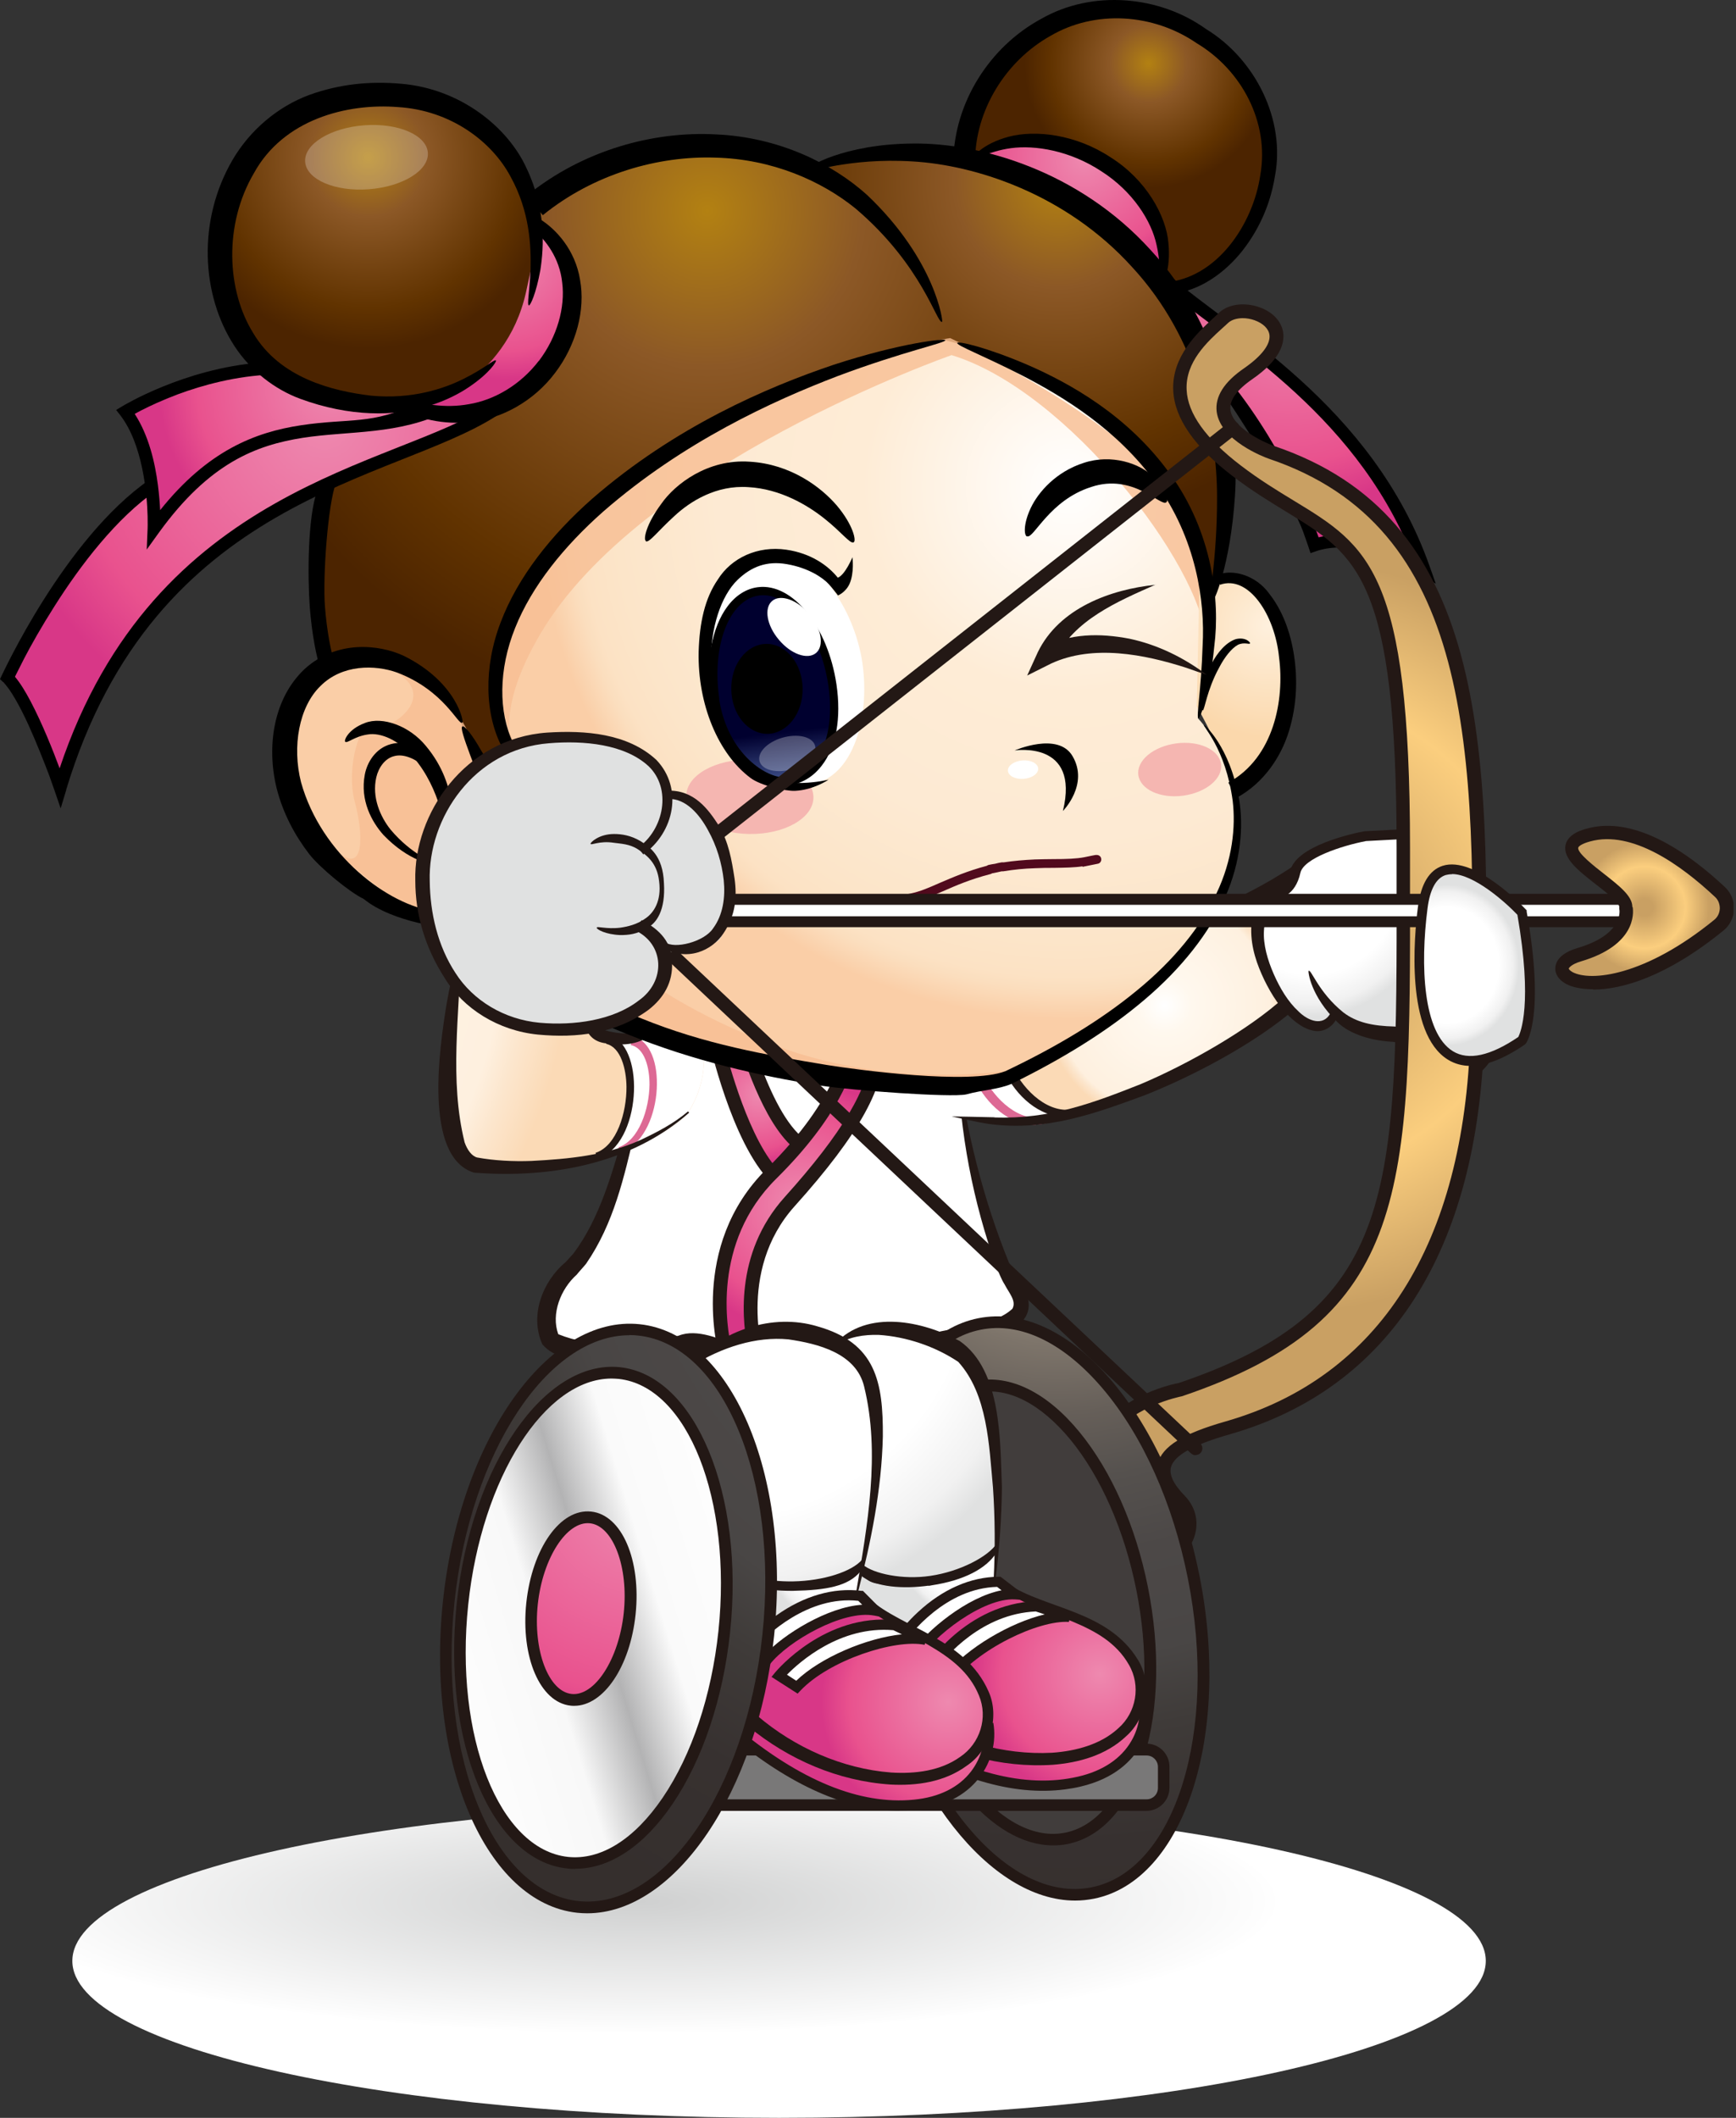 <svg width="287" height="350" viewBox="0 0 287 350" fill="none" xmlns="http://www.w3.org/2000/svg">
<rect x="0" y="0" width="287" height="350" fill="#333333" stroke="none"/>
<g clip-path="url(#clip0_454_2668)">
<path d="M11.96 324.064C11.96 338.381 64.285 350 128.797 350C193.308 350 245.634 338.381 245.634 324.064C245.634 309.747 193.308 298.129 128.797 298.129C64.285 298.129 11.96 309.747 11.96 324.064Z" fill="url(#paint0_radial_454_2668)"/>
<path d="M96.555 220.522C96.555 220.522 95.901 227.965 96.356 229.47C96.356 229.47 123.456 236.629 163.651 224.982C163.651 224.982 163.992 218.079 162.061 217.057L96.555 220.494V220.522Z" fill="url(#paint1_radial_454_2668)"/>
<path d="M118.797 232.851C104.594 232.851 96.185 230.692 96.043 230.663L95.39 230.493L95.191 229.84C94.68 228.22 95.191 222.198 95.333 220.409L95.418 219.329L162.316 215.807L162.6 215.949C164.987 217.199 164.987 222.709 164.873 225.039L164.816 225.919L163.964 226.175C145.926 231.402 130.387 232.851 118.769 232.851H118.797ZM97.435 228.448C102.094 229.47 127.234 234.044 162.43 224.045C162.458 221.516 162.117 219.045 161.635 218.335L97.691 221.687C97.492 224.329 97.378 227.113 97.464 228.448H97.435Z" fill="#231815"/>
<path d="M108.344 163.992C108.344 163.992 103.685 201.319 94.396 209.642C91.981 211.801 90.391 214.698 90.362 217.908C90.362 219.499 90.533 220.919 91.129 221.573C92.862 223.476 104.566 225.01 112.093 222.539C119.621 220.039 118.485 228.163 140.841 224.186C163.226 220.238 172.401 219.471 167.629 212.568C162.856 205.693 158.226 181.576 158.34 175.469" fill="white"/>
<path d="M108.344 163.992C107.719 171.662 106.497 179.304 104.992 186.86C103.174 194.501 101.498 202.171 96.896 208.847C96.612 209.216 95.617 210.295 95.333 210.665C92.692 213.022 91.072 217.141 92.294 220.493C97.862 222.766 105.02 222.51 110.815 221.118L112.235 220.721C115.246 219.528 119.195 221.346 121.553 222.283C124.876 223.476 128.569 223.675 132.262 223.504C138.767 223.164 148.284 221.147 154.846 220.181C158.822 219.215 164.362 219.073 167.373 216.289C168.083 215.011 166.805 213.676 166.095 212.284C165.527 211.403 165.214 210.466 164.788 209.557C160.839 198.62 158.624 187.03 158.34 175.469C159.646 186.775 162.544 198.166 166.805 208.676C167.629 210.608 168.651 211.716 169.674 213.733C172.486 220.948 159.732 221.971 155.414 223.164C148.539 224.328 139.392 226.516 132.433 226.885C128.484 227.112 124.337 226.942 120.388 225.55C118.428 224.868 116.724 223.931 115.332 223.789C114.622 223.732 113.911 223.789 113.116 224.016C108.287 225.493 103.145 225.777 98.231 225.209C95.419 224.698 91.697 224.641 89.652 222.141C87.522 217.369 89.709 211.772 93.487 208.591C93.771 208.335 94.51 207.455 94.794 207.171C99.225 201.29 101.299 193.535 103.344 186.434C105.418 179.048 106.952 171.52 108.344 163.964V163.992Z" fill="#231815"/>
<path d="M129.336 195.467C122.746 190.723 118.542 172.685 118.542 172.685L121.638 166.464C121.638 166.464 125.842 184.502 132.432 189.246L129.336 195.467Z" fill="url(#paint2_radial_454_2668)"/>
<path d="M129.762 197.144L128.683 196.377C121.808 191.462 117.604 173.68 117.434 172.941L117.349 172.543L122.007 163.141L122.718 166.18C122.746 166.351 126.893 183.878 133.086 188.309L133.853 188.877L129.734 197.144H129.762ZM119.735 172.827C120.36 175.27 123.882 188.707 128.995 193.706L131.041 189.559C126.183 185.298 122.774 174.816 121.326 169.646L119.763 172.827H119.735Z" fill="#231815"/>
<path d="M140.586 173.025C140.586 173.025 140.159 181.491 127.518 193.961C114.906 206.432 119.934 223.533 119.934 223.533L125.359 225.294C125.359 225.294 120.189 210.039 130.53 198.563C140.87 187.087 145.528 178.764 144.761 173.025H140.557H140.586Z" fill="url(#paint3_radial_454_2668)"/>
<path d="M127.149 227.055L119.025 224.442L118.854 223.874C118.797 223.703 113.769 206.006 126.723 193.195C138.796 181.264 139.449 173.083 139.449 172.997L139.506 171.946H145.755L145.898 172.912C146.721 179.048 142.091 187.428 131.382 199.33C121.61 210.182 126.41 224.783 126.439 224.953L127.149 227.084V227.055ZM120.9 222.652L123.769 223.59C122.718 218.903 121.24 207.256 129.734 197.825C139.25 187.258 143.852 179.503 143.767 174.162H141.58C141.068 176.889 138.711 184.53 128.342 194.785C117.604 205.409 120.218 219.698 120.9 222.681V222.652Z" fill="#231815"/>
<path d="M113.826 183.763C112.235 186.292 105.957 189.189 101.725 190.496C97.492 191.774 87.805 193.791 78.885 192.598C69.966 191.405 76.016 156.976 76.016 156.976L100.503 155.328C100.503 155.328 95.219 170.327 99.594 171.293C108.627 173.31 109.48 167.571 112.746 163.85C112.746 163.85 120.161 173.622 113.826 183.792V183.763Z" fill="url(#paint4_radial_454_2668)"/>
<path d="M113.826 183.764C120.161 173.594 112.747 163.822 112.747 163.822C109.821 167.174 108.798 172.145 102.009 171.606C104.31 176.321 106.838 184.957 98.969 191.206C100.049 190.951 100.986 190.695 101.725 190.468C105.957 189.19 112.235 186.264 113.826 183.735V183.764Z" fill="white"/>
<path d="M103.798 189.928C107.037 187.968 108.571 183.195 108.599 179.219C108.656 174.872 107.065 171.776 104.565 171.265L104.281 172.713C106.61 173.168 107.406 176.548 107.377 179.304C107.321 183.224 105.673 188.451 102.236 189.615L102.52 190.553C102.974 190.411 103.372 190.212 103.77 189.956L103.798 189.928Z" fill="#DD6994"/>
<path d="M100.048 190.922C103.372 188.905 104.849 183.849 104.821 179.559C104.792 174.929 103.088 171.577 100.474 170.98L100.219 172.514C102.633 173.054 103.542 176.69 103.571 179.616C103.599 183.792 102.008 189.36 98.457 190.524L98.77 191.519C99.225 191.377 99.651 191.178 100.077 190.922H100.048Z" fill="#231815"/>
<path d="M100.616 155.328C100.19 159.504 99.367 163.481 99.139 167.572C99.082 168.793 99.31 170.1 99.736 170.185C102.065 170.895 104.991 171.208 107.093 169.816C109.309 168.481 110.616 165.754 112.604 163.737L112.803 163.907C109.423 169.276 107.889 173.566 100.219 172.429C93.004 171.634 97.975 158.908 100.332 155.243L100.56 155.328H100.616Z" fill="#231815"/>
<path d="M76.187 156.976C75.988 167.571 74.255 178.48 76.812 188.791C77.266 190.07 78.005 191.064 78.885 191.291C81.641 191.802 84.851 191.973 87.862 191.859C93.941 191.547 100.219 190.95 105.843 188.422C108.627 187.115 111.411 185.667 113.741 183.678L113.939 183.877C104.338 192.371 90.987 194.785 78.346 193.791C69.909 191.149 72.721 172.855 73.801 166.094C74.34 162.998 74.994 159.958 75.903 156.947L76.187 157.004V156.976Z" fill="#231815"/>
<path d="M166.379 174.048C172.174 171.861 177.997 169.361 183.11 165.782C188.053 162.117 193.166 157.771 195.382 152.431L197.37 154.192C194.388 160.64 189.445 163.68 184.218 167.401C178.792 170.867 172.799 172.969 166.577 175.327C165.157 175.866 161.351 178.451 161.351 178.451L161.862 176.491C161.862 176.491 165.157 174.503 166.35 174.048H166.379Z" fill="#231815"/>
<path d="M171.009 166.351L179.531 182.94C179.531 182.94 170.81 187.031 158.226 184.559C145.67 182.088 153.624 171.89 153.624 171.89L171.009 166.351Z" fill="white"/>
<path d="M203.79 148.624C200.268 154.788 178.253 162.969 175.639 164.077C173.054 165.185 165.498 169.787 166.123 175.525C166.776 181.263 174.361 186.973 185.752 181.263C193.394 177.457 218.107 165.356 218.874 160.811" fill="url(#paint5_radial_454_2668)"/>
<path d="M171.265 185.894C166.833 185.979 163.027 182.371 161.237 178.565C159.277 174.446 159.647 170.497 162.175 168.509L163.112 169.702C160.726 171.577 161.351 175.27 162.601 177.883C164.39 181.604 168.509 185.61 172.827 184.587L172.912 185.638C172.344 185.78 171.805 185.837 171.265 185.837V185.894Z" fill="#DD6994"/>
<path d="M164.419 184.673C173.679 184.985 180.838 182.23 188.593 179.162C196.263 175.924 206.489 170.186 212.426 164.731L214.273 166.578C207.54 172.43 197.257 177.827 189.303 180.98C181.321 183.906 173.083 187.031 163.538 185.752C161.976 185.554 157.317 184.503 157.317 184.503C157.317 184.503 162.629 184.588 164.39 184.645L164.419 184.673Z" fill="#231815"/>
<path d="M166.066 157.459C175.27 158.595 182.656 156.465 190.638 154.078C198.535 151.522 209.273 146.693 215.665 141.778L217.341 143.795C210.097 149.05 199.416 153.51 191.206 155.953C182.997 158.169 174.532 160.584 165.129 158.453C163.595 158.112 159.05 156.663 159.05 156.663C159.05 156.663 164.333 157.203 166.066 157.43V157.459Z" fill="#231815"/>
<path d="M176.207 184.559C171.776 184.644 167.969 181.036 166.151 177.23C164.191 173.111 164.561 169.162 167.089 167.174L168.026 168.367C165.64 170.242 166.265 173.935 167.515 176.548C169.305 180.269 173.423 184.275 177.741 183.252L177.827 184.303C177.258 184.445 176.719 184.502 176.179 184.502L176.207 184.559Z" fill="#231815"/>
<path d="M195.041 49.599C206.858 53.945 227.027 74.511 234.953 93.459C234.953 93.459 221.829 87.436 217.255 89.794C217.255 89.794 209.188 65.989 197.399 58.49" fill="url(#paint6_radial_454_2668)"/>
<path d="M192.513 48.632C207.171 45.991 219.073 18.578 197.967 5.369C176.861 -7.84 156.323 12.414 160.356 28.861" fill="url(#paint7_radial_454_2668)"/>
<path d="M191.888 47.127C194.103 35.792 185.297 26.39 176.775 24.515C168.253 22.64 160.328 24.913 159.333 26.674" fill="url(#paint8_radial_454_2668)"/>
<path d="M133.881 29.429C146.096 20.964 176.349 23.719 192.513 48.632C208.676 73.545 200.296 99.565 200.296 99.565L151.124 54.654L133.881 29.429Z" fill="url(#paint9_radial_454_2668)"/>
<path d="M158.254 56.643C152.544 40.025 136.949 22.214 112.888 25.424C88.828 28.634 85.93 34.713 85.93 34.713C85.93 34.713 94.566 37.98 93.685 48.661C92.805 59.342 88.799 65.506 82.834 67.636C76.84 69.767 58.518 67.239 55.961 74.397C53.433 81.556 51.643 95.106 53.007 105.9C54.37 116.695 74.511 135.557 83.715 139.051C92.918 142.545 103.003 132.006 103.003 132.006C103.003 132.006 93.913 129.904 92.918 116.553C91.924 103.202 158.226 56.643 158.226 56.643H158.254Z" fill="url(#paint10_radial_454_2668)"/>
<path d="M156.266 56.245C169.901 59.398 193.876 73.517 196.887 87.834C199.927 102.122 198.08 118.74 198.08 118.74C198.08 118.74 207.455 128.37 203.563 143.454C199.671 158.538 178.281 171.037 174.588 174.105C170.895 177.173 160.356 179.275 159.248 179.758C158.14 180.269 142.034 179.389 136.068 178.167C130.103 176.946 100.986 171.832 92.947 165.157C84.908 158.51 82.01 149.42 82.01 149.42C82.01 149.42 78.431 153.936 70.761 152.005C63.063 150.073 51.928 143.085 47.78 132.233C43.604 121.382 48.888 113.428 56.416 109.792C63.972 106.156 74.624 114.28 76.442 120.019C78.261 125.757 82.237 134.108 87.379 135.387C92.492 136.665 99.054 130.87 99.054 130.87C99.054 130.87 87.805 133.398 83.061 122.575C78.346 111.752 84.737 96.469 98.827 83.402C112.917 70.335 133.341 63.205 139.591 60.79C145.84 58.376 156.294 56.188 156.294 56.188L156.266 56.245Z" fill="url(#paint11_radial_454_2668)"/>
<path opacity="0.82" d="M199.387 105.787C198.45 93.288 176.463 64.512 157.317 58.688C157.317 58.688 105.759 76.698 89.283 104.849C74.937 129.393 95.475 131.466 95.475 131.466C95.475 131.466 82.153 130.643 82.38 107.86C82.522 94.737 104.594 75.874 125.473 66.358C144.676 57.609 157.09 55.876 157.09 55.876C157.09 55.876 193.252 72.721 197.2 87.777C201.12 102.832 200.779 106.781 200.779 106.781" fill="#F7BE93"/>
<path opacity="0.82" d="M65.676 111.212C72.75 115.559 63.688 121.268 61.643 120.047C59.597 118.797 57.126 126.808 58.66 132.546C60.194 138.284 60.109 144.448 55.933 140.841C51.757 137.233 65.392 150.641 71.585 151.55C77.494 152.431 78.857 152.459 81.613 149.846C81.755 149.704 81.897 149.562 82.01 149.391C84.283 146.21 82.493 159.76 102.151 168.338C121.78 176.917 148.709 181.121 159.447 179.19C170.185 177.258 170.071 176.378 170.071 176.378C170.071 176.378 151.124 180.582 130.188 173.508C109.281 166.435 93.487 153.368 91.47 145.13C89.453 136.892 95.219 142.886 98.998 137.574C98.998 137.574 87.805 137.29 83.573 133.142C79.34 128.995 79.34 121.439 73.573 115.473C67.807 109.48 65.648 111.184 65.648 111.184L65.676 111.212Z" fill="#F7BE93"/>
<path d="M82.436 66.671C82.209 66.813 81.982 66.983 81.755 67.125C61.728 80.107 25.253 83.26 9.687 129.166C9.687 129.166 7.016 115.928 0.54 112.775C0.54 112.775 13.493 85.05 28.89 78.545C44.258 72.04 47.78 67.04 55.961 66.074" fill="url(#paint12_radial_454_2668)"/>
<path d="M74.397 65.96C67.523 71.244 56.103 70.534 47.61 72.039C39.088 73.545 29.515 80.817 25.339 87.18C25.339 87.18 24.345 72.835 20.822 68.346C20.822 68.346 37.383 57.751 57.211 61.415C77.011 65.08 74.426 65.96 74.426 65.96H74.397Z" fill="url(#paint13_radial_454_2668)"/>
<path d="M78.715 20.169C88.118 29.543 92.918 45.621 86.214 56.757C79.51 67.864 55.45 71.074 45.848 62.296C36.247 53.518 32.781 40.934 40.877 25.793C48.945 10.652 71.159 12.641 78.715 20.169Z" fill="url(#paint14_radial_454_2668)"/>
<path d="M89.254 37.809C94.765 44.087 95.39 56.33 89.198 63.233C83.005 70.108 69.398 67.522 69.398 67.522C69.398 67.522 83.601 63.375 86.953 48.319C89.595 36.36 89.226 37.809 89.226 37.809H89.254Z" fill="url(#paint15_radial_454_2668)"/>
<path d="M198.28 97.038C204.302 93.118 213.989 99.651 212.767 113.145C211.546 126.638 203.961 132.149 203.563 129.791C202.796 125.416 197.854 116.724 197.854 116.724L198.28 97.01V97.038Z" fill="url(#paint16_radial_454_2668)"/>
<path d="M200.296 99.566C200.694 99.708 203.421 93.26 204.159 82.067C204.926 71.131 202.256 54.314 190.212 41.304C178.366 28.237 162.032 23.578 150.897 23.72C139.477 23.805 133.199 27.669 133.483 28.038C133.682 28.72 140.131 26.021 150.811 26.674C161.294 27.271 176.236 32.072 187.144 44.116C198.222 56.075 201.177 71.415 201.205 81.982C201.262 92.72 199.614 99.396 200.296 99.538V99.566Z" fill="black"/>
<path d="M160.726 26.304C161.01 26.702 163.14 25.026 167.146 24.486C171.094 23.947 176.889 24.884 182.059 28.293C187.286 31.616 190.382 36.559 191.206 40.479C192.115 44.399 191.433 47.07 191.916 47.155C192.172 47.269 193.621 44.712 193.166 40.167C192.797 35.65 189.445 29.656 183.593 25.992C177.826 22.185 171.179 21.447 166.805 22.583C162.345 23.748 160.527 26.162 160.754 26.333L160.726 26.304Z" fill="black"/>
<path d="M192.485 46.672C201.092 46.104 207.171 37.128 208.364 28.89C209.87 20.226 205.296 11.59 197.825 7.13C190.667 2.216 181.037 1.591 173.651 5.937C166.237 10.084 161.18 18.294 161.209 26.731L157.601 26.674C157.772 16.874 163.652 7.698 172.117 3.125C180.582 -1.733 191.689 -0.739 199.387 4.801C207.455 9.715 212.625 19.771 210.75 29.259C209.983 33.946 207.966 38.378 204.927 42.014C201.916 45.565 197.569 48.547 192.57 48.633V46.672H192.485Z" fill="black"/>
<path d="M198.109 118.712C198.45 118.797 200.012 114.337 200.751 106.781C201.717 99.338 200.467 87.919 193.394 78.261C186.405 68.574 176.747 63.29 169.901 60.307C162.941 57.325 158.34 56.331 158.254 56.671C158.112 57.097 162.459 58.717 169.077 62.097C175.582 65.478 184.644 70.846 191.149 79.908C197.74 88.998 199.245 99.367 198.819 106.696C198.592 114.082 197.711 118.655 198.137 118.74L198.109 118.712Z" fill="black"/>
<path d="M203.08 129.336C210.636 125.189 212.369 115.616 211.46 108.656C210.778 101.611 206.404 94.964 201.688 96.64L201.177 95.049C203.875 93.884 207.767 95.219 209.812 98.088C212 100.844 213.335 104.423 213.931 108.315C214.528 112.235 214.414 116.553 213.079 120.871C211.772 125.132 208.875 129.45 204.444 131.836" fill="black"/>
<path d="M198.848 117.405C199.132 117.405 199.529 114.025 201.518 110.389C202.455 108.571 203.62 107.122 204.671 106.554C205.722 106.071 206.546 106.554 206.659 106.326C206.801 106.298 206.063 105.219 204.33 105.616C202.739 106.128 201.291 107.775 200.296 109.707C198.137 113.627 198.365 117.462 198.848 117.377V117.405Z" fill="black"/>
<path d="M89.737 35.565C98.174 28.719 108.826 25.737 118.229 26.049C127.717 26.276 135.87 29.941 141.437 34.457C152.573 43.917 154.931 53.689 155.754 53.178C155.953 53.348 154.76 43.036 143.341 32.213C137.602 27.043 128.768 22.669 118.399 22.214C108.116 21.646 96.469 24.742 87.095 32.327" fill="black"/>
<path d="M99.055 130.898C98.969 130.643 97.322 131.836 94.254 131.126C91.271 130.501 87.152 127.802 84.823 122.746C82.408 117.746 82.38 110.673 85.164 103.77C87.919 96.867 93.231 90.277 99.765 84.51C112.974 73.005 127.774 66.245 138.483 62.154C149.306 58.092 156.379 56.671 156.294 56.217C156.266 55.904 148.994 56.643 137.83 60.279C126.78 64 111.582 70.534 97.918 82.408C91.157 88.373 85.618 95.333 82.778 102.832C79.908 110.275 80.136 118.144 83.062 123.598C85.902 129.109 90.703 131.836 94.083 132.177C97.606 132.603 99.197 130.927 99.055 130.87V130.898Z" fill="black"/>
<path d="M76.443 120.046C76.102 120.245 76.698 122.007 77.749 124.847C78.289 126.268 78.914 127.944 79.624 129.79C80.448 131.864 81.954 133.966 84.255 135.358C89.027 138.312 94.282 136.352 96.697 134.591C99.339 132.744 100.39 131.068 100.162 130.841C99.878 130.5 98.316 131.636 95.731 132.886C93.203 134.108 89.141 135.187 85.703 133C82.209 131.04 81.272 126.665 79.539 124.023C78.034 121.353 76.784 119.876 76.443 120.046Z" fill="black"/>
<path d="M10.937 130.529C25.623 81.954 65.023 79.71 82.096 68.716L80.959 66.955C65.336 77.21 25.538 80.079 9.857 126.979C8.778 124.053 6.96 119.508 5.056 115.9C4.204 114.281 3.352 112.889 2.471 111.838C2.471 111.838 2.585 111.639 2.642 111.497C2.954 110.872 3.409 109.963 3.977 108.855C5.142 106.611 6.874 103.543 9.005 100.191C13.266 93.459 19.26 85.561 25.935 80.988L24.742 79.255C10.624 89.027 0.369 111.525 0.312 111.582L0 112.235L0.54 112.747C1.704 113.855 3.295 116.724 4.687 119.763C6.079 122.831 7.357 126.098 8.153 128.2C8.664 129.62 8.977 130.501 8.977 130.529L10.028 133.597L10.965 130.501L10.937 130.529Z" fill="black"/>
<path d="M20.197 67.154C20.197 67.154 30.367 60.904 43.15 59.91C43.775 60.592 44.371 61.274 44.996 61.899C39.031 62.126 33.52 63.631 29.316 65.194C26.845 66.131 24.828 67.069 23.436 67.779C22.981 68.006 22.584 68.233 22.271 68.404C24.6 71.983 25.623 76.443 26.106 80.164C26.305 81.727 26.418 83.147 26.475 84.312C34.372 74.426 42.241 71.415 49.769 70.279C57.893 69.057 61.501 70.279 68.972 66.614L73.943 67.949C65.819 71.926 57.865 71.159 50.081 72.352C42.298 73.574 34.6 76.528 26.305 87.976L24.259 90.817L24.402 87.323C24.402 87.323 24.43 86.584 24.402 85.334C24.316 81.585 23.578 73.432 19.913 68.659L19.203 67.75L20.197 67.154Z" fill="black"/>
<path d="M83.118 145.5C82.862 145.5 82.493 146.778 80.817 148.34C79.198 149.903 76.016 151.153 71.926 150.613C64.199 149.619 53.121 141.295 49.769 129.279C48.263 123.371 49.428 116.809 52.979 113.372C56.558 109.792 61.955 109.821 65.676 111.156C73.488 114.139 75.789 119.962 76.414 119.422C76.783 119.564 75.647 112.803 66.784 108.4C62.608 106.44 55.592 105.787 50.365 110.559C45.28 115.332 44.002 123.2 45.735 130.274C46.786 134.421 48.746 138.057 51.104 141.125C52.837 143.369 57.808 147.46 60.137 148.568C64.881 152.459 74.113 153.539 75.164 153.34C78.374 152.743 80.902 151.124 82.039 149.42C83.658 147.204 83.459 145.443 83.147 145.5H83.118Z" fill="black"/>
<path d="M74.114 137.233C74.795 137.517 76.074 130.017 70.392 123.257C67.722 119.99 63.262 118.342 60.336 119.479C57.467 120.558 56.842 122.433 57.069 122.575C57.382 122.916 58.603 121.694 60.791 121.382C62.921 121.013 65.932 122.319 68.29 125.075C73.091 130.642 73.29 137.29 74.085 137.204L74.114 137.233Z" fill="black"/>
<path d="M71.386 124.961C69.597 123.541 67.182 122.291 64.625 122.973C62.069 123.655 60.677 126.012 60.307 128.029C59.512 132.262 61.444 135.813 63.404 138C67.608 142.375 71.5 142.886 71.471 142.772C71.699 142.375 68.062 141.295 64.54 137.063C62.892 134.989 61.444 131.779 62.211 128.455C62.58 126.865 63.631 125.331 65.165 124.961C66.699 124.535 68.545 125.359 70.108 126.609" fill="black"/>
<path d="M55.393 109.849C54.797 108.116 54.029 104.366 53.717 100.19C53.348 95.446 54.172 83.402 55.563 79.737L55.677 79.368L52.439 81.129C50.848 85.419 50.848 95.39 51.217 100.361C51.558 104.735 52.297 108.57 53.007 110.644L55.365 109.82L55.393 109.849Z" fill="black"/>
<path d="M89.084 59.654C92.123 55.649 93.458 50.791 92.947 46.729C92.521 42.61 90.192 39.628 88.061 37.81L89.226 36.19C91.896 37.838 95.106 41.275 95.901 46.275C96.782 51.189 95.305 56.984 91.754 61.643C88.203 66.358 82.891 69.171 78.033 69.71C73.147 70.335 69.028 69.029 66.245 67.75L66.955 65.904C69.71 66.728 73.46 67.552 77.579 66.784C81.698 66.103 86.016 63.631 89.084 59.626V59.654Z" fill="black"/>
<path d="M81.953 59.569C81.726 59.342 80.164 60.847 76.755 62.552C73.403 64.256 68.062 66.017 61.387 65.392C54.91 64.626 46.303 62.467 41.9 55.109C37.44 47.979 36.985 37.099 41.985 28.606C46.843 19.771 57.268 17.016 65.818 17.698C74.539 18.237 81.328 23.407 84.396 29.174C87.606 34.969 87.805 40.707 87.72 44.457C87.549 48.263 87.095 50.394 87.436 50.479C87.663 50.536 88.629 48.547 89.339 44.599C89.936 40.735 90.276 34.543 87.038 27.782C83.999 21.078 76.158 14.63 66.216 13.834C61.273 13.408 56.245 13.834 51.075 15.709C45.962 17.612 41.332 21.476 38.434 26.447C32.611 36.446 33.264 48.718 38.718 57.126C41.445 61.33 45.479 64.37 49.626 65.904C53.632 67.381 57.58 68.148 61.245 68.29C68.602 68.602 74.34 66.159 77.607 63.915C80.959 61.643 82.181 59.683 81.982 59.541L81.953 59.569Z" fill="black"/>
<path d="M236.345 93.572C226.885 66.813 203.024 54.172 193.791 45.877L192.399 47.439C201.717 55.734 223.618 67.495 233.362 91.612C232.425 91.157 231.288 90.618 230.01 90.135C226.601 88.856 222.198 87.749 217.994 88.8C216.772 85.277 209.926 69.256 199.615 58.83L199.359 58.376L199.757 61.586C205.324 68.972 213.704 83.118 215.437 87.862C216.005 89.453 216.318 90.39 216.318 90.39L216.659 91.413L217.653 91.072C217.88 90.987 218.079 90.93 218.306 90.873C221.403 90.049 224.982 90.646 227.993 91.64C231.004 92.635 233.476 94.026 234.385 94.566C234.64 94.737 234.782 94.793 234.782 94.793L237.367 96.469L236.345 93.572Z" fill="black"/>
<path d="M113.428 131.495C113.371 134.904 118.03 137.716 123.854 137.829C129.649 137.915 134.421 135.244 134.478 131.836C134.534 128.427 129.876 125.615 124.052 125.529C118.257 125.444 113.485 128.114 113.457 131.523L113.428 131.495Z" fill="#F5B6B1"/>
<path d="M188.195 128.086C188.507 130.472 191.831 132.006 195.609 131.495C199.387 130.983 202.2 128.654 201.859 126.268C201.546 123.882 198.223 122.348 194.444 122.859C190.666 123.37 187.854 125.7 188.195 128.114V128.086Z" fill="#F5B6B1"/>
<path d="M166.634 127.376C166.691 128.229 167.856 128.825 169.247 128.712C170.639 128.598 171.69 127.831 171.634 127.007C171.577 126.155 170.412 125.558 169.02 125.672C167.628 125.786 166.577 126.553 166.634 127.376Z" fill="white"/>
<path opacity="0.24" d="M50.45 26.759C50.678 29.685 55.393 31.702 60.989 31.276C66.585 30.849 70.96 28.151 70.733 25.225C70.506 22.299 65.79 20.282 60.194 20.708C54.598 21.134 50.223 23.833 50.45 26.759Z" fill="white"/>
<path d="M167.742 124.024C167.742 124.024 178.594 122.292 175.724 134.024C175.724 134.024 180.071 129.649 177.315 124.962C174.929 120.871 167.742 124.024 167.742 124.024Z" fill="black"/>
<path d="M80.448 149.05C80.988 154.39 85.448 160.356 90.135 163.963C94.936 167.713 98.572 168.764 103.884 170.98C114.593 175.298 125.331 177.769 135.728 179.417C140.926 180.212 157.175 181.405 159.732 180.865C162.515 180.098 164.958 180.07 167.203 179.133C175.611 175.014 183.11 170.412 189.218 165.213C195.325 160.043 199.956 154.163 202.541 148.283C205.154 142.403 205.58 136.636 204.87 132.205C203.308 123.171 198.961 119.677 199.047 119.791C198.706 119.933 202.626 123.626 203.791 132.347C204.302 136.636 203.762 142.09 201.12 147.629C198.535 153.197 193.99 158.765 187.968 163.679C181.946 168.65 174.532 173.082 166.208 177.03C160.385 179.303 141.864 176.832 136.75 176.008C126.524 174.332 116.44 172.542 106.043 168.31C100.873 166.151 96.356 165.27 91.868 161.776C87.465 158.339 83.062 151.038 83.118 145.499" fill="black"/>
<path d="M106.753 89.453C107.321 89.766 108.741 87.777 111.468 85.306C114.11 82.835 118.428 80.136 123.712 80.505C128.967 80.789 133.484 83.46 136.296 85.704C139.165 87.976 140.557 89.936 141.125 89.624C141.608 89.425 141.068 86.783 138.37 83.573C135.728 80.477 130.7 76.699 123.939 76.301C117.036 75.818 111.582 79.994 109.31 83.289C106.81 86.641 106.327 89.169 106.781 89.397L106.753 89.453Z" fill="black"/>
<path d="M169.816 88.629C170.895 89.055 173.48 82.664 180.412 80.476C187.343 78.147 191.945 83.828 192.825 83.004C193.223 82.749 192.825 80.874 190.61 78.743C188.479 76.613 183.764 74.965 179.162 76.499C174.617 77.948 171.662 81.3 170.412 83.942C169.134 86.641 169.305 88.544 169.788 88.657L169.816 88.629Z" fill="black"/>
<path d="M142.261 107.832C144.193 116.894 141.636 128.001 134.563 129.506C127.489 131.012 119.962 123.74 117.746 113.286C115.53 102.832 119.45 93.146 126.524 91.64C133.597 90.135 140.329 98.799 142.261 107.86V107.832Z" fill="white"/>
<path d="M118.201 115.587C119.564 124.791 126.297 129.563 130.103 129.166C135.472 128.626 138.994 122.405 137.631 113.201C136.267 103.997 130.813 97.066 125.444 97.719C120.076 98.373 116.837 106.355 118.201 115.559V115.587Z" fill="url(#paint17_linear_454_2668)"/>
<path d="M128.484 129.762C124.223 128.967 118.74 123.967 117.49 115.672C116.581 109.565 117.661 103.628 120.331 100.134C121.695 98.344 123.427 97.265 125.331 97.037C131.04 96.327 136.864 103.543 138.284 113.087C139.108 118.683 138.256 123.484 135.813 126.581C134.336 128.484 132.376 129.592 130.131 129.819C129.592 129.876 129.024 129.819 128.455 129.734L128.484 129.762ZM118.882 115.474C120.246 124.62 126.865 128.796 130.046 128.455C131.893 128.257 133.54 127.319 134.762 125.728C136.921 122.973 137.716 118.428 136.949 113.286C135.642 104.48 130.501 97.805 125.53 98.401C123.996 98.6 122.604 99.481 121.467 100.958C119.024 104.168 118.059 109.707 118.911 115.445L118.882 115.474Z" fill="black"/>
<path opacity="0.27" d="M125.53 125.614C125.757 127.12 128.001 127.83 130.558 127.233C133.114 126.637 135.018 124.932 134.79 123.427C134.563 121.921 132.319 121.211 129.762 121.807C127.206 122.404 125.302 124.108 125.53 125.614Z" fill="white"/>
<path d="M127.66 99.309C126.268 100.474 126.751 103.372 128.768 105.729C130.756 108.116 133.512 109.081 134.904 107.917C136.296 106.752 135.813 103.855 133.796 101.497C131.808 99.111 129.052 98.145 127.66 99.309Z" fill="white"/>
<path d="M132.688 113.741C132.773 117.86 130.16 121.212 126.921 121.269C123.654 121.325 120.956 118.03 120.899 113.94C120.814 109.821 123.399 106.469 126.666 106.412C129.932 106.355 132.631 109.65 132.688 113.741Z" fill="black"/>
<path d="M125.103 127.432C120.587 123.91 117.433 116.723 117.575 108.94C117.49 104.025 119.109 98.514 121.979 95.787C124.251 93.628 126.779 92.662 130.074 93.231C133.711 93.856 136.068 95.503 137.034 96.554C137.517 97.066 138.54 98.401 138.54 98.401C138.54 98.401 139.79 97.918 140.443 96.497C141.267 94.651 140.926 92.094 140.926 92.094C140.926 92.094 139.733 94.992 138.511 95.475C136.92 93.486 134.108 91.441 129.989 90.844C125.274 90.163 120.927 92.18 118.683 95.759C116.524 98.884 115.644 102.889 115.502 107.746C115.331 116.382 118.712 124.563 124.081 128.569C125.785 129.847 129.876 130.756 131.41 130.699C134.506 130.557 136.977 128.853 136.977 128.853C136.977 128.853 129.279 130.756 125.075 127.489L125.103 127.432Z" fill="black"/>
<path d="M191.064 96.611C184.701 99.424 177.543 102.463 174.389 108.968L172.202 107.065C176.861 104.622 181.832 104.622 186.746 105.559C191.405 106.554 195.723 108.684 199.501 111.525C198.393 111.156 197.285 110.786 196.206 110.389C189.161 108.116 180.696 106.468 173.793 109.65L169.816 111.639L171.577 107.775C175.1 100.531 183.536 97.407 191.064 96.64V96.611Z" fill="#231815"/>
<path d="M178.963 143.17C177.684 143.369 176.065 143.397 174.19 143.425C173.253 143.425 172.23 143.425 171.151 143.482C169.304 143.539 167.628 143.709 165.867 143.994C165.782 143.994 165.697 143.994 165.611 143.994C165.356 144.05 165.1 144.107 164.844 144.164C164.56 144.221 164.276 144.278 163.992 144.334C163.935 144.391 163.85 144.42 163.765 144.448C160.441 145.3 158.027 146.351 155.896 147.289C154.277 147.971 152.885 148.595 151.436 148.965L149.278 149.476C149.05 149.476 148.994 149.476 148.908 149.476C148.511 149.533 148.141 149.277 148.084 148.908C148.028 148.567 148.198 148.226 148.539 148.084C148.567 148.084 148.624 148.084 148.653 148.056L150.556 147.658C152.09 147.346 153.595 146.692 155.328 145.925C157.459 145.016 159.845 143.965 163.14 143.085C163.225 143.028 163.311 142.971 163.424 142.943C163.793 142.857 164.163 142.8 164.532 142.744C164.844 142.658 165.214 142.573 165.583 142.516C165.697 142.516 165.81 142.516 165.924 142.516C167.628 142.261 169.276 142.119 171.094 142.033C172.202 142.005 173.224 141.977 174.19 141.977C176.264 141.977 177.968 141.92 179.275 141.664C180.411 141.437 180.894 141.323 181.122 141.295C181.15 141.295 181.178 141.295 181.207 141.295H181.32C181.69 141.295 182.031 141.551 182.059 141.948C182.116 142.318 181.86 142.687 181.491 142.744L178.963 143.255V143.17Z" fill="#510A1D"/>
<path d="M219.158 139.932C219.158 139.932 213.988 142.773 213.619 145.273C213.278 147.772 208.619 146.636 207.597 150.67C206.574 154.704 211.545 175.213 221.033 167.657C221.033 167.657 232.623 175.185 239.81 169.248C246.997 163.282 238.503 147.772 238.503 147.772C238.503 147.772 244.185 145.216 243.56 141.097C242.935 137.006 244.696 136.324 237.736 137.461C230.777 138.569 225.834 136.069 219.158 139.961V139.932Z" fill="url(#paint18_radial_454_2668)"/>
<path d="M219.897 167.544C218.732 169.589 216.318 168.793 214.67 167.146C212.937 165.555 211.602 163.311 210.579 160.982C209.557 158.652 208.818 156.096 208.96 153.795C209.074 151.465 210.352 149.789 212.142 149.59V146.494C209.33 146.892 206.801 150.386 206.858 153.511C206.801 156.635 207.824 159.448 209.017 161.947C210.239 164.447 211.773 166.833 213.846 168.595C214.869 169.447 216.062 170.214 217.426 170.384C218.789 170.583 220.266 169.731 220.92 168.424L219.897 167.572V167.544Z" fill="#231815"/>
<path d="M234.697 157.204C234.612 157.715 238.276 157.204 242.452 160.385C244.469 161.919 245.974 165.072 245.974 168.652C245.974 170.413 245.491 172.259 244.469 173.708C243.503 175.128 241.855 176.179 240.634 175.725C240.35 175.611 240.094 175.412 239.839 175.157L238.731 173.935C237.964 173.14 237.168 172.373 236.288 171.72C234.498 170.384 232.396 169.816 230.578 169.646C226.885 169.561 224.243 168.964 222.084 167.316C217.965 163.993 216.772 160.13 216.346 160.442C216.204 160.442 216.659 164.646 221.09 168.907C223.221 171.009 226.999 172.032 230.322 172.174C231.97 172.43 233.589 172.913 235.009 173.992C235.72 174.56 236.401 175.214 237.111 175.952C237.452 176.35 237.793 176.719 238.163 177.117C238.674 177.657 239.242 178.083 239.924 178.338C242.764 179.247 245.065 177.287 246.344 175.384C247.707 173.367 248.219 170.924 248.19 168.68C248.077 164.22 245.946 160.414 243.418 158.794C238.276 155.613 234.612 157.062 234.725 157.232L234.697 157.204Z" fill="#231815"/>
<path d="M231.828 150.187C231.515 150.187 231.231 150.187 230.919 150.187L230.976 148.511C236.771 148.738 239.81 146.579 241.287 144.704C242.85 142.744 243.191 140.5 242.85 139.279C242.424 137.716 242.253 137.745 240.776 138.029C240.208 138.142 239.526 138.284 238.731 138.313C235.89 138.455 225.834 138.995 225.834 138.995C221.829 139.762 215.522 141.835 214.983 144.25C214.13 148.113 211.545 148.397 211.432 148.426L211.261 146.75L211.347 147.602L211.233 146.778C211.233 146.778 212.738 146.522 213.307 143.937C214.216 139.762 223.703 137.716 225.578 137.375C225.692 137.375 235.776 136.836 238.617 136.694C239.299 136.665 239.895 136.552 240.435 136.438C241.997 136.126 243.645 135.813 244.469 138.881C244.923 140.557 244.526 143.369 242.594 145.812C240.946 147.886 237.765 150.272 231.799 150.272L231.828 150.187Z" fill="#231815"/>
<path d="M210.182 74.738C210.182 74.738 195.268 69.369 206.347 61.727C217.426 54.086 205.779 49.115 202.256 52.552C198.706 55.989 186.86 64.398 204.444 77.806C222.028 91.214 231.998 85.078 231.998 140.159C231.998 195.239 233.476 216.658 195.07 229.668C195.07 229.668 175.582 233.305 182.286 249.553C188.99 265.802 201.035 254.155 195.098 248.019C189.161 241.912 193.564 238.645 202.938 235.975C212.312 233.305 242.708 223.163 244.242 171.15C245.776 119.138 243.105 85.845 210.21 74.766L210.182 74.738Z" fill="url(#paint19_radial_454_2668)"/>
<path d="M190.808 258.956H190.78C188.593 258.956 184.417 257.763 181.207 249.98C179.247 245.179 179.218 240.946 181.207 237.339C184.928 230.464 194.444 228.618 194.87 228.561C230.975 216.317 230.947 197.2 230.89 146.096V140.159C230.89 95.674 224.414 91.754 212.682 84.595C210.04 82.976 207.029 81.158 203.79 78.687C197.484 73.886 194.16 69.114 193.961 64.512C193.706 58.887 198.024 54.938 200.58 52.581C200.921 52.268 201.234 51.984 201.489 51.729C203.222 50.053 206.091 50.024 208.165 50.763C210.409 51.53 211.886 53.12 212.142 54.995C212.369 56.728 211.687 59.455 207.029 62.665C204.444 64.455 203.222 66.159 203.421 67.75C203.79 70.647 208.705 73.005 210.579 73.687C245.207 85.362 246.826 121.467 245.378 171.179C244.327 206.716 229.754 229.498 203.25 237.054C197.285 238.759 194.132 240.52 193.592 242.452C193.251 243.702 194.018 245.321 195.893 247.224C197.825 249.241 198.336 251.968 197.228 254.553C196.092 257.195 193.535 258.928 190.837 258.928L190.808 258.956ZM205.466 52.581C204.472 52.581 203.563 52.865 203.023 53.376C202.739 53.632 202.427 53.944 202.057 54.257C199.614 56.472 195.95 59.825 196.177 64.426C196.348 68.347 199.359 72.522 205.125 76.925C208.25 79.312 211.204 81.101 213.818 82.692C226.26 90.248 233.106 94.424 233.106 140.159V146.096C233.163 196.916 233.191 217.965 195.41 230.748C195.155 230.805 186.377 232.509 183.167 238.446C181.548 241.401 181.604 245.008 183.309 249.156C185.297 253.956 188.024 256.712 190.808 256.74C192.626 256.74 194.359 255.519 195.126 253.729C195.467 252.905 196.092 250.775 194.246 248.843C191.746 246.287 190.837 244.014 191.376 241.912C192.143 239.043 195.495 236.941 202.569 234.924C228.05 227.652 242.054 205.58 243.077 171.122C244.497 122.376 242.963 87.01 209.784 75.817C208.96 75.534 201.773 72.806 201.148 68.062C200.836 65.563 202.341 63.148 205.693 60.847C208.591 58.83 210.068 56.899 209.869 55.336C209.727 54.314 208.818 53.433 207.398 52.922C206.745 52.694 206.091 52.581 205.466 52.581Z" fill="#231815"/>
<path d="M269.467 148.624H103.06V152.317H269.467V148.624Z" fill="white"/>
<path d="M270.376 153.226H102.179V147.715H270.376V153.226ZM103.969 151.436H268.558V149.533H103.969V151.436Z" fill="#231815"/>
<path d="M268.785 149.959C268.785 149.959 270.007 155.129 261.03 157.771C252.48 160.299 264.354 168.964 284.125 152.857C285.829 151.465 285.914 148.908 284.324 147.403C279.494 142.886 270.603 135.784 262.621 137.972C253.616 140.443 269.069 146.636 268.757 149.988L268.785 149.959Z" fill="url(#paint20_radial_454_2668)"/>
<path d="M263.331 163.481C261.342 163.481 259.837 163.111 258.899 162.6C257.649 161.918 257.025 160.924 257.138 159.816C257.223 159.021 257.792 157.572 260.746 156.691C268.472 154.419 267.762 150.385 267.705 150.215C267.705 150.101 267.677 149.987 267.705 149.874C267.705 149.164 265.206 147.203 263.871 146.181C261.03 143.965 258.36 141.891 258.814 139.676C259.183 137.801 261.598 137.119 262.422 136.92C268.7 135.187 276.568 138.568 285.176 146.607C286.17 147.544 286.71 148.851 286.681 150.243C286.624 151.607 285.999 152.913 284.948 153.765C275.574 161.407 268.132 163.537 263.416 163.537L263.331 163.481ZM269.921 149.902C270.092 150.982 270.404 156.208 261.371 158.879C259.752 159.362 259.382 159.958 259.354 160.072C259.354 160.129 259.496 160.384 259.95 160.64C262.933 162.259 271.967 161.35 283.414 152.004C283.983 151.55 284.295 150.868 284.323 150.129C284.323 149.419 284.068 148.709 283.528 148.226C277.96 142.999 269.836 137.147 262.905 139.051C261.428 139.448 260.945 139.903 260.916 140.102C260.746 140.954 263.615 143.198 265.149 144.391C267.677 146.38 269.893 148.084 269.864 149.902H269.921Z" fill="#231815"/>
<path d="M107.093 147.971C106.753 147.971 106.44 147.829 106.213 147.545C105.844 147.062 105.929 146.352 106.412 145.954L203.108 69.852C203.591 69.455 204.302 69.54 204.699 70.051C205.068 70.534 204.983 71.244 204.5 71.642L107.804 147.744C107.605 147.914 107.349 147.971 107.122 147.971H107.093Z" fill="#231815"/>
<path d="M197.654 240.491C197.37 240.491 197.115 240.378 196.887 240.179L104.594 153.226C104.139 152.799 104.111 152.089 104.537 151.635C104.963 151.18 105.673 151.152 106.128 151.578L198.421 238.531C198.876 238.957 198.904 239.667 198.478 240.122C198.251 240.349 197.967 240.463 197.654 240.463V240.491Z" fill="#231815"/>
<path d="M251.628 150.812C251.628 150.812 237.14 135.273 235.208 149.988C233.305 164.703 235.549 182.968 251.628 171.947C251.628 171.947 254.61 167.828 251.628 150.812Z" fill="url(#paint21_radial_454_2668)"/>
<path d="M243.105 176.151C241.742 176.151 240.492 175.81 239.384 175.128C232.311 170.782 233.788 154.704 234.413 149.903C234.896 146.097 236.288 143.796 238.504 143.085C243.816 141.381 251.883 149.903 252.224 150.272L252.394 150.443V150.67C255.462 167.828 252.394 172.259 252.281 172.43L252.082 172.629C248.673 174.958 245.662 176.151 243.105 176.151ZM240.037 144.477C239.668 144.477 239.299 144.534 238.986 144.619C237.424 145.131 236.401 146.977 236.004 150.102C234.782 159.533 235.237 170.697 240.208 173.736C242.765 175.299 246.401 174.503 251.002 171.379C251.372 170.668 253.417 165.925 250.86 151.181C248.815 149.022 243.617 144.449 240.066 144.449L240.037 144.477Z" fill="#231815"/>
<path d="M110.389 131.494C117.064 130.955 120.132 140.357 120.558 144.59C120.985 148.822 120.161 155.015 118.343 155.697C116.525 156.379 109.451 157.572 109.451 157.572C109.451 157.572 111.866 163.992 103.202 167.656C94.538 171.321 79.624 171.037 73.659 160.015C67.693 148.993 69.568 138.653 74.454 131.011C79.34 123.398 89.339 120.529 99.395 122.518C109.48 124.478 110.389 131.466 110.389 131.466V131.494Z" fill="url(#paint22_radial_454_2668)"/>
<path d="M110.474 132.034C113.428 131.92 115.701 134.704 117.036 137.176C118.485 139.761 119.337 142.63 119.649 145.47C119.933 148.283 119.536 151.209 117.888 153.424C116.439 155.64 111.496 156.918 109.934 155.697L109.281 156.492C113.599 159.106 117.803 157.032 119.621 154.22C121.609 151.265 121.865 148.283 121.439 145.186C120.956 142.09 120.473 139.136 118.797 136.38C117.149 133.852 114.792 130.472 110.275 130.67L110.502 132.034H110.474Z" fill="#231815"/>
<path d="M106.327 141.21C111.497 137.574 112.974 130.245 108.514 125.586C103.77 121.183 96.697 120.672 90.476 121.069C76.869 122.007 68.375 134.477 68.659 145.528C68.659 151.152 70.278 156.606 73.517 161.634C76.613 166.719 82.38 170.327 88.942 170.98C95.362 171.577 101.838 170.838 107.207 166.889C109.735 164.929 111.269 162.316 111.099 159.049C111.099 155.754 109.082 153.623 106.099 152.061L104.85 153.68C109.934 155.953 110.105 162.202 105.588 165.356C101.384 168.622 94.907 169.531 89.197 169.02C83.374 168.48 78.204 165.356 75.306 160.81C72.352 156.322 71.102 150.868 71.045 145.584C70.733 135.187 78.374 123.796 90.76 122.831C96.526 122.348 103.287 122.973 107.236 126.637C111.071 130.33 109.792 137.034 105.474 140.102L106.383 141.238L106.327 141.21Z" fill="#231815"/>
<path d="M98.657 153.339C98.628 153.566 100.077 154.447 102.577 154.532C103.827 154.532 105.332 154.419 106.951 153.368C108.542 152.601 110.048 150.413 109.764 145.925C109.593 141.352 107.349 139.931 105.872 138.994C104.281 138.056 102.776 137.829 101.526 137.829C98.998 137.829 97.577 139.249 97.634 139.448C97.691 139.761 99.111 138.909 101.469 139.278C102.634 139.448 104.082 139.448 105.503 140.386C106.866 141.323 108.627 142.545 108.968 145.641C109.394 148.908 108.059 150.896 106.667 151.805C105.304 152.799 103.713 153.14 102.548 153.311C100.191 153.595 98.685 152.998 98.657 153.311V153.339Z" fill="#231815"/>
<path d="M180.661 312.842C195.047 309.978 202.518 286.601 197.347 260.628C192.176 234.655 176.321 215.922 161.935 218.786C147.548 221.651 140.078 245.028 145.249 271C150.42 296.973 166.274 315.706 180.661 312.842Z" fill="url(#paint23_radial_454_2668)"/>
<path d="M177.741 314.093C163.736 314.093 149.192 295.828 144.277 271.199C141.749 258.473 142.118 245.974 145.328 235.946C148.595 225.748 154.419 219.3 161.748 217.851C169.048 216.402 176.917 220.095 183.848 228.276C190.637 236.315 195.779 247.735 198.307 260.433C203.562 286.879 195.75 310.798 180.865 313.781C179.843 313.98 178.82 314.093 177.769 314.093H177.741ZM146.181 270.83C151.237 296.225 166.605 314.661 180.439 311.906C194.273 309.15 201.432 286.226 196.375 260.83C193.904 248.417 188.933 237.31 182.342 229.526C175.894 221.913 168.707 218.419 162.117 219.754C155.526 221.061 150.214 227.026 147.175 236.543C144.079 246.258 143.709 258.416 146.181 270.83Z" fill="#231815"/>
<path d="M148.908 270.46C152.999 291.055 165.27 305.997 176.292 303.81C187.314 301.623 192.91 283.13 188.82 262.535C184.729 241.94 172.457 226.998 161.435 229.185C150.414 231.373 144.818 249.865 148.908 270.46Z" fill="#413D3C"/>
<path d="M174.105 304.974C169.106 304.974 163.935 301.963 159.277 296.282C154.022 289.862 149.988 280.772 147.971 270.631C143.767 249.524 149.732 230.52 161.265 228.219C166.947 227.083 173.082 230.094 178.48 236.685C183.735 243.105 187.769 252.195 189.786 262.336C191.803 272.449 191.575 282.391 189.161 290.345C186.689 298.498 182.201 303.611 176.491 304.747C175.696 304.918 174.901 304.974 174.105 304.974ZM149.874 270.29C151.834 280.09 155.698 288.896 160.754 295.089C165.697 301.083 171.122 303.867 176.094 302.872C181.065 301.878 185.042 297.248 187.286 289.805C189.615 282.164 189.814 272.534 187.854 262.734C185.894 252.933 182.031 244.127 176.974 237.934C172.031 231.941 166.577 229.157 161.635 230.151C151.152 232.225 145.869 250.235 149.874 270.29Z" fill="#231815"/>
<path d="M115.729 298.3H189.53C191.099 298.3 192.371 297.028 192.371 295.459V291.965C192.371 290.396 191.099 289.124 189.53 289.124H115.729C114.16 289.124 112.888 290.396 112.888 291.965V295.459C112.888 297.028 114.16 298.3 115.729 298.3Z" fill="#797878"/>
<path d="M189.53 299.265H115.701C113.598 299.265 111.894 297.561 111.894 295.459V291.965C111.894 289.863 113.598 288.158 115.701 288.158H189.53C191.632 288.158 193.336 289.863 193.336 291.965V295.459C193.336 297.561 191.632 299.265 189.53 299.265ZM115.729 290.118C114.706 290.118 113.854 290.942 113.854 291.993V295.487C113.854 296.51 114.678 297.362 115.729 297.362H189.558C190.581 297.362 191.433 296.538 191.433 295.487V291.993C191.433 290.97 190.609 290.118 189.558 290.118H115.729Z" fill="#231815"/>
<path d="M164.248 234.042C164.248 234.185 164.248 234.355 164.248 234.525C164.276 234.213 164.304 233.9 164.333 233.56L164.248 234.042Z" fill="white"/>
<path d="M164.958 247.138C164.702 245.292 164.219 240.548 164.191 236.116C164.248 236.031 164.305 235.974 164.305 235.974C164.276 235.804 164.248 235.69 164.191 235.52C164.191 235.179 164.191 234.838 164.191 234.497C164.191 234.724 164.134 234.923 164.077 235.122C158.907 211.374 138.142 222.112 138.142 222.112C121.325 215.152 114.309 227.253 114.309 227.253L117.291 240.463H123.029C122.717 242.735 121.24 254.268 120.956 257.166C120.7 260.12 122.007 261.54 130.898 261.796C139.789 262.052 142.517 257.961 142.517 257.961C142.63 260.944 144.704 261.825 153.567 260.944C162.43 260.063 164.475 256.001 164.475 256.001C164.475 256.001 165.185 249.212 164.901 247.081L164.958 247.138Z" fill="url(#paint24_radial_454_2668)"/>
<path d="M121.467 247.536L123.001 247.139L123.342 239.781L115.843 238.446L121.467 247.536Z" fill="#413D3C"/>
<path d="M166.066 262.364C171.775 264.41 179.957 268.784 183.706 271.199C187.456 273.614 188.933 277.931 188.734 284.664C188.535 291.396 178.252 295.828 169.418 294.805C160.583 293.782 145.215 285.658 142.403 282.221C139.591 278.784 136.778 273.898 140.812 267.392C144.846 260.887 156.635 262.222 156.635 262.222" fill="url(#paint25_radial_454_2668)"/>
<path d="M164.446 261.03L165.043 255.462C165.043 255.462 161.691 260.206 155.299 261.058C148.879 261.91 142.232 262.933 142.829 259.297C143.454 255.689 138.71 265.433 142.857 268.131C147.033 270.858 151.663 270.773 154.248 267.705C156.833 264.637 166.037 262.336 166.037 262.336" fill="url(#paint26_radial_454_2668)"/>
<path d="M153.481 262.08C153.652 262.08 153.851 262.023 154.021 261.995C159.418 261.171 163.083 259.211 164.759 256.569L164.844 255.007C163.424 257.251 158.68 259.722 153.794 260.433C149.192 261.114 144.391 260.063 142.658 258.586L142.261 260.319C144.675 262.393 149.533 262.591 153.481 262.052V262.08Z" fill="#231815"/>
<path d="M165.668 262.733C172.883 267.477 182.485 267.847 186.632 275.119C188.649 278.584 187.854 283.016 184.899 285.601C182.03 288.271 177.94 289.379 173.934 289.663C165.838 290.089 157.572 287.646 150.783 283.243C147.431 281.027 144.448 278.187 142.772 274.636C141.068 271.454 140.67 266.256 143.141 265.034L141.664 263.415C138.795 264.864 138.767 266.966 138.767 269.182C138.852 271.511 139.477 273.755 140.499 275.744C142.516 279.777 145.868 282.874 149.504 285.203C156.805 289.777 165.441 292.22 174.076 291.652C178.337 291.311 182.854 290.089 186.178 286.936C189.643 283.896 190.552 278.244 188.138 274.323C183.166 266.142 172.883 265.915 166.634 261.768L165.668 262.733Z" fill="#231815"/>
<path d="M176.093 295.714C176.946 295.6 177.798 295.458 178.622 295.259C184.36 293.924 187.172 290.884 188.507 288.584C190.155 285.743 190.552 282.391 189.615 279.351L187.996 279.834C188.791 282.419 188.45 285.317 187.03 287.731C185.354 290.629 182.315 292.674 178.224 293.612C169.531 295.628 159.22 292.93 147.63 285.601C139.932 280.743 139.676 274.011 140.841 269.239L139.193 268.841C138.142 273.187 137.716 281.34 146.721 287.021C157.629 293.924 167.486 296.85 176.093 295.714Z" fill="#231815"/>
<path d="M176.747 267.194C171.264 266.824 160.81 271.995 156.663 277.704L153.481 276.227C153.481 276.227 160.015 265.859 171.378 265.461L176.775 267.194H176.747Z" fill="white"/>
<path d="M152.26 276.596L152.771 275.772C153.055 275.346 159.674 265.006 171.349 264.608H171.491L177.03 266.398L176.718 268.046C171.718 267.705 161.464 272.591 157.373 278.215L156.975 278.783L152.288 276.596H152.26ZM171.236 266.313C162.373 266.71 156.492 273.557 154.731 275.914L156.379 276.681C159.873 272.335 167.003 268.159 172.713 266.796L171.236 266.313Z" fill="#231815"/>
<path d="M167.827 263.472C162.089 263.131 153.453 269.977 151.01 274.096L147.544 272.648C147.544 272.648 154.22 261.427 165.1 261.37L167.827 263.472Z" fill="white"/>
<path d="M146.352 273.074L146.863 272.25C146.863 272.25 148.624 269.324 151.72 266.455C155.839 262.62 160.47 260.604 165.128 260.575H165.413L170.526 264.495L167.799 264.325C162.572 264.012 154.22 270.376 151.749 274.551L151.38 275.176L146.352 273.074ZM164.844 262.251C156.436 262.478 150.584 269.807 148.851 272.307L150.698 273.074C153.226 269.41 159.93 263.899 165.583 262.819L164.844 262.251Z" fill="#231815"/>
<path d="M164.276 261.001C164.532 255.944 164.503 250.86 164.162 245.832C163.509 238.815 163.282 230.435 158.424 225.066C154.618 222.51 149.817 220.891 145.243 220.606C142.886 220.55 140.386 220.891 138.284 222.254L138.085 222.055C143.34 216.345 152.601 218.305 158.68 221.629C165.668 226.543 165.327 238.219 165.64 245.803C165.583 250.916 165.213 256.001 164.588 261.058H164.304L164.276 261.001Z" fill="#231815"/>
<path d="M143.085 264.808C148.482 267.591 156.01 272.989 159.447 275.858C162.856 278.727 163.765 283.215 162.685 289.862C161.606 296.51 150.84 299.577 142.204 297.419C133.568 295.26 119.393 285.204 117.036 281.426C114.706 277.647 112.547 272.449 117.405 266.512C122.262 260.575 133.767 263.444 133.767 263.444" fill="url(#paint27_radial_454_2668)"/>
<path d="M141.664 263.274L142.261 258.985C142.261 258.985 139.051 262.11 132.602 262.11C126.154 262.11 121.297 260.775 122.348 257.252C123.427 253.758 116.695 264.808 120.473 268.047C124.251 271.285 127.745 271.285 130.728 268.586C133.682 265.888 143.113 264.808 143.113 264.808" fill="url(#paint28_radial_454_2668)"/>
<path d="M130.642 262.904C130.813 262.904 131.012 262.904 131.182 262.904C136.608 262.791 140.244 262.137 142.232 259.723L142.545 257.734C140.841 259.751 136.068 261.257 131.154 261.342C126.524 261.427 122.433 260.348 120.927 258.672L119.763 259.723C121.893 262.081 126.666 262.904 130.642 262.904Z" fill="#231815"/>
<path d="M142.659 265.149C149.192 270.773 158.652 272.421 161.833 280.176C163.396 283.869 162.004 288.158 158.737 290.345C155.527 292.646 151.323 293.186 147.317 292.93C139.221 292.305 131.353 288.783 125.217 283.556C122.177 280.914 119.592 277.704 118.399 273.983C117.121 270.603 117.405 265.404 120.018 264.495L119.28 261.91C116.24 262.961 115.445 265.859 115.161 268.046C114.934 270.375 115.275 272.676 116.013 274.778C117.49 279.039 120.416 282.562 123.711 285.317C130.359 290.8 138.597 294.351 147.232 294.919C151.522 295.146 156.152 294.521 159.845 291.794C163.68 289.237 165.327 283.727 163.424 279.522C159.561 270.773 149.391 269.182 143.738 264.268L142.659 265.092V265.149Z" fill="#231815"/>
<path d="M148.709 299.209C149.561 299.209 150.413 299.181 151.266 299.095C157.117 298.527 160.299 295.885 161.918 293.755C163.907 291.17 164.759 287.875 164.219 284.721L162.543 285.006C162.998 287.676 162.259 290.488 160.555 292.732C158.509 295.402 155.243 297.022 151.067 297.419C142.176 298.3 132.318 294.266 121.779 285.488C114.791 279.665 115.416 272.961 117.178 268.388L115.615 267.791C113.996 271.967 112.547 279.978 120.7 286.795C130.614 295.062 140.017 299.237 148.681 299.237L148.709 299.209Z" fill="#231815"/>
<path d="M153.056 271.001C147.658 269.921 136.608 273.699 131.751 278.813L128.796 276.938C128.796 276.938 136.608 267.507 147.943 268.586L153.056 271.001Z" fill="white"/>
<path d="M127.546 277.136L128.143 276.398C128.484 276 136.381 266.626 147.999 267.734H148.141L153.397 270.233L152.857 271.824C147.943 270.83 137.12 274.352 132.347 279.38L131.864 279.892L127.518 277.108L127.546 277.136ZM147.715 269.409C138.881 268.643 132.177 274.665 130.103 276.767L131.637 277.761C135.671 273.898 143.284 270.688 149.107 270.091L147.687 269.409H147.715Z" fill="#231815"/>
<path d="M144.704 266.172C139.051 265.093 129.62 270.746 126.637 274.524L123.399 272.649C123.399 272.649 131.495 262.394 142.261 263.758L144.676 266.172H144.704Z" fill="white"/>
<path d="M122.149 272.876L122.746 272.109C122.746 272.109 124.876 269.439 128.313 266.996C132.887 263.729 137.773 262.337 142.375 262.905H142.659L147.232 267.507L144.534 266.996C139.392 266.001 130.273 271.228 127.291 275.035L126.836 275.603L122.121 272.847L122.149 272.876ZM141.892 264.553C133.54 263.672 126.779 270.177 124.734 272.421L126.467 273.444C129.45 270.149 136.835 265.547 142.545 265.206L141.892 264.553Z" fill="#231815"/>
<path d="M141.522 263.245C143.397 252.11 145.585 240.236 142.858 229.129C141.522 223.618 135.216 222.056 130.33 221.345C124.961 220.834 119.393 222.652 114.479 225.663L114.28 225.436C119.365 219.868 127.688 216.971 135.102 219.187C144.818 221.914 146.011 228.39 145.954 237.395C145.755 246.173 143.994 254.837 141.806 263.274L141.522 263.217V263.245Z" fill="#231815"/>
<path d="M125.33 271.029C124.904 271.029 121.467 270.944 119.734 268.501C118.456 266.712 118.399 264.155 119.592 260.917C123.029 251.486 122.603 239.668 122.603 239.555H123.569C123.569 239.555 124.024 251.656 120.501 261.257C119.422 264.183 119.45 266.428 120.501 267.961C122.035 270.12 125.33 270.092 125.33 270.092V271.058V271.029Z" fill="#231815"/>
<path d="M74.17 264.665C71.386 290.998 80.931 313.582 95.532 315.144C110.133 316.706 124.194 296.594 127.007 270.261C129.79 243.928 120.246 221.345 105.645 219.783C91.072 218.249 76.982 238.332 74.17 264.665Z" fill="url(#paint29_radial_454_2668)"/>
<path d="M97.094 316.195C96.554 316.195 95.986 316.167 95.447 316.11C80.363 314.519 70.392 291.396 73.233 264.58C76.073 237.764 90.674 217.255 105.758 218.845C120.842 220.436 130.813 243.559 127.972 270.375C125.245 296.226 111.582 316.195 97.094 316.195ZM104.054 220.663C90.561 220.663 77.778 239.923 75.136 264.751C72.409 290.516 81.612 312.673 95.645 314.179C109.707 315.656 123.314 295.913 126.041 270.148C128.768 244.383 119.564 222.226 105.531 220.72C105.048 220.663 104.537 220.635 104.054 220.635V220.663Z" fill="#231815"/>
<path d="M76.443 265.092C74.085 287.448 81.84 306.566 93.799 307.844C105.758 309.122 117.348 292.021 119.735 269.665C122.121 247.309 114.337 228.191 102.378 226.913C90.419 225.635 78.829 242.736 76.443 265.092Z" fill="url(#paint30_linear_454_2668)"/>
<path d="M95.077 308.867C94.623 308.867 94.168 308.867 93.714 308.782C81.243 307.447 73.091 287.818 75.505 264.979C77.92 242.139 90.049 224.641 102.492 225.948C114.962 227.283 123.115 246.912 120.7 269.751C119.536 280.716 116.155 290.8 111.184 298.129C106.469 305.089 100.787 308.839 95.106 308.839L95.077 308.867ZM101.1 227.822C90.106 227.822 79.624 244.156 77.408 265.177C75.108 286.965 82.493 305.657 93.913 306.879C99.31 307.447 104.878 303.981 109.565 297.078C114.366 290.005 117.632 280.233 118.769 269.58C121.07 247.792 113.684 229.101 102.264 227.879C101.867 227.851 101.497 227.822 101.1 227.822Z" fill="#231815"/>
<path d="M87.975 264.978C87.095 273.301 89.992 280.431 94.452 280.914C98.912 281.397 103.23 275.006 104.111 266.683C104.991 258.359 102.094 251.229 97.634 250.746C93.174 250.263 88.856 256.655 87.975 264.978Z" fill="url(#paint31_radial_454_2668)"/>
<path d="M94.907 281.909C94.708 281.909 94.537 281.909 94.338 281.881C89.282 281.341 86.072 273.87 87.01 264.893C87.975 255.888 92.634 249.241 97.747 249.809C102.804 250.349 106.014 257.82 105.076 266.796C104.167 275.461 99.764 281.909 94.935 281.909H94.907ZM88.913 265.092C88.089 272.734 90.674 279.551 94.509 279.949C98.316 280.347 102.292 274.239 103.116 266.598C103.94 258.956 101.355 252.139 97.52 251.741C93.714 251.343 89.737 257.451 88.913 265.092Z" fill="#231815"/>
</g>
<defs>
<radialGradient id="paint0_radial_454_2668" cx="0" cy="0" r="1" gradientUnits="userSpaceOnUse" gradientTransform="translate(105.537 314.241) rotate(-180) scale(106.355 21.816)">
<stop stop-color="#CFD0D0"/>
<stop offset="0.97" stop-color="#FDFDFD"/>
<stop offset="1" stop-color="white"/>
</radialGradient>
<radialGradient id="paint1_radial_454_2668" cx="0" cy="0" r="1" gradientUnits="userSpaceOnUse" gradientTransform="translate(129.932 224.357) scale(24.401 24.401)">
<stop stop-color="#EE89AF"/>
<stop offset="0.78" stop-color="#E9528E"/>
<stop offset="1" stop-color="#D83787"/>
</radialGradient>
<radialGradient id="paint2_radial_454_2668" cx="0" cy="0" r="1" gradientUnits="userSpaceOnUse" gradientTransform="translate(125.473 180.98) scale(11.363)">
<stop stop-color="#EE89AF"/>
<stop offset="0.78" stop-color="#E9528E"/>
<stop offset="1" stop-color="#D83787"/>
</radialGradient>
<radialGradient id="paint3_radial_454_2668" cx="0" cy="0" r="1" gradientUnits="userSpaceOnUse" gradientTransform="translate(131.921 199.16) scale(20.623)">
<stop stop-color="#EE89AF"/>
<stop offset="0.78" stop-color="#E9528E"/>
<stop offset="1" stop-color="#D83787"/>
</radialGradient>
<radialGradient id="paint4_radial_454_2668" cx="0" cy="0" r="1" gradientUnits="userSpaceOnUse" gradientTransform="translate(-5.738 149.363) scale(114.763 114.763)">
<stop stop-color="white"/>
<stop offset="0.2" stop-color="#FFF8EE"/>
<stop offset="0.78" stop-color="#FEF0DF"/>
<stop offset="0.82" stop-color="#FCE6CD"/>
<stop offset="0.88" stop-color="#FBDAB6"/>
</radialGradient>
<radialGradient id="paint5_radial_454_2668" cx="0" cy="0" r="1" gradientUnits="userSpaceOnUse" gradientTransform="translate(192.513 166.151) scale(22.413 22.413)">
<stop stop-color="white"/>
<stop offset="0.2" stop-color="#FFF8EE"/>
<stop offset="0.78" stop-color="#FEF0DF"/>
<stop offset="0.82" stop-color="#FCE6CD"/>
<stop offset="0.88" stop-color="#FBDAB6"/>
</radialGradient>
<radialGradient id="paint6_radial_454_2668" cx="0" cy="0" r="1" gradientUnits="userSpaceOnUse" gradientTransform="translate(212.976 49.595) rotate(165.1) scale(34.401 34.401)">
<stop stop-color="#EE89AF"/>
<stop offset="0.78" stop-color="#E9528E"/>
<stop offset="1" stop-color="#D83787"/>
</radialGradient>
<radialGradient id="paint7_radial_454_2668" cx="0" cy="0" r="1" gradientUnits="userSpaceOnUse" gradientTransform="translate(189.885 10.494) rotate(175.7) scale(20.538 20.538)">
<stop stop-color="#B38112"/>
<stop offset="0.31" stop-color="#8C5826"/>
<stop offset="0.79" stop-color="#613300"/>
<stop offset="1" stop-color="#4C2400"/>
</radialGradient>
<radialGradient id="paint8_radial_454_2668" cx="0" cy="0" r="1" gradientUnits="userSpaceOnUse" gradientTransform="translate(179.215 26.195) rotate(175.7) scale(20.424 20.424)">
<stop stop-color="#EE89AF"/>
<stop offset="0.78" stop-color="#E9528E"/>
<stop offset="1" stop-color="#D83787"/>
</radialGradient>
<radialGradient id="paint9_radial_454_2668" cx="0" cy="0" r="1" gradientUnits="userSpaceOnUse" gradientTransform="translate(175.001 30.386) rotate(175.7) scale(55.393 55.393)">
<stop stop-color="#B38112"/>
<stop offset="0.31" stop-color="#8C5826"/>
<stop offset="0.79" stop-color="#613300"/>
<stop offset="1" stop-color="#4C2400"/>
</radialGradient>
<radialGradient id="paint10_radial_454_2668" cx="0" cy="0" r="1" gradientUnits="userSpaceOnUse" gradientTransform="translate(117.002 34.947) rotate(175.7) scale(83.175 83.175)">
<stop stop-color="#B38112"/>
<stop offset="0.31" stop-color="#8C5826"/>
<stop offset="0.79" stop-color="#613300"/>
<stop offset="1" stop-color="#4C2400"/>
</radialGradient>
<radialGradient id="paint11_radial_454_2668" cx="0" cy="0" r="1" gradientUnits="userSpaceOnUse" gradientTransform="translate(176.977 80.545) rotate(175.7) scale(100.276 100.276)">
<stop stop-color="white"/>
<stop offset="0.34" stop-color="#FEECD6"/>
<stop offset="0.58" stop-color="#FDEAD3"/>
<stop offset="0.75" stop-color="#FCE5C9"/>
<stop offset="0.81" stop-color="#FCE2C4"/>
<stop offset="0.83" stop-color="#FBDEBE"/>
<stop offset="0.88" stop-color="#FACEA7"/>
</radialGradient>
<radialGradient id="paint12_radial_454_2668" cx="0" cy="0" r="1" gradientUnits="userSpaceOnUse" gradientTransform="translate(53.679 70.055) rotate(-175.08) scale(53.604)">
<stop stop-color="#EE89AF"/>
<stop offset="0.78" stop-color="#E9528E"/>
<stop offset="1" stop-color="#D83787"/>
</radialGradient>
<radialGradient id="paint13_radial_454_2668" cx="0" cy="0" r="1" gradientUnits="userSpaceOnUse" gradientTransform="translate(55.018 63.783) rotate(-175.08) scale(28.748 28.748)">
<stop stop-color="#EE89AF"/>
<stop offset="0.78" stop-color="#E9528E"/>
<stop offset="1" stop-color="#D83787"/>
</radialGradient>
<radialGradient id="paint14_radial_454_2668" cx="0" cy="0" r="1" gradientUnits="userSpaceOnUse" gradientTransform="translate(60.898 26.061) rotate(175.7) scale(31.475 31.475)">
<stop stop-color="#B38112"/>
<stop offset="0.31" stop-color="#8C5826"/>
<stop offset="0.79" stop-color="#613300"/>
<stop offset="1" stop-color="#4C2400"/>
</radialGradient>
<radialGradient id="paint15_radial_454_2668" cx="0" cy="0" r="1" gradientUnits="userSpaceOnUse" gradientTransform="translate(83.437 41.657) rotate(175.7) scale(20.993)">
<stop stop-color="#EE89AF"/>
<stop offset="0.78" stop-color="#E9528E"/>
<stop offset="1" stop-color="#D83787"/>
</radialGradient>
<radialGradient id="paint16_radial_454_2668" cx="0" cy="0" r="1" gradientUnits="userSpaceOnUse" gradientTransform="translate(209.719 103.409) rotate(175.7) scale(18.436 18.436)">
<stop stop-color="#FEF0DD"/>
<stop offset="1" stop-color="#FBD8AC"/>
</radialGradient>
<linearGradient id="paint17_linear_454_2668" x1="130.498" y1="133.931" x2="126.729" y2="103.236" gradientUnits="userSpaceOnUse">
<stop stop-color="#637FBF"/>
<stop offset="0.42" stop-color="#00002F"/>
</linearGradient>
<radialGradient id="paint18_radial_454_2668" cx="0" cy="0" r="1" gradientUnits="userSpaceOnUse" gradientTransform="translate(216.749 143.142) scale(21.848 24.828)">
<stop offset="0.72" stop-color="white"/>
<stop offset="0.91" stop-color="#F1F1F1"/>
<stop offset="1" stop-color="#E0E1E1"/>
</radialGradient>
<radialGradient id="paint19_radial_454_2668" cx="0" cy="0" r="1" gradientUnits="userSpaceOnUse" gradientTransform="translate(212.682 154.646) scale(76.358 76.357)">
<stop offset="0.11" stop-color="#C9A063"/>
<stop offset="0.52" stop-color="#FBCE7E"/>
<stop offset="0.82" stop-color="#C9A063"/>
</radialGradient>
<radialGradient id="paint20_radial_454_2668" cx="0" cy="0" r="1" gradientUnits="userSpaceOnUse" gradientTransform="translate(271.853 149.959) scale(13.039 13.039)">
<stop offset="0.11" stop-color="#C9A063"/>
<stop offset="0.52" stop-color="#FBCE7E"/>
<stop offset="0.82" stop-color="#C9A063"/>
</radialGradient>
<radialGradient id="paint21_radial_454_2668" cx="0" cy="0" r="1" gradientUnits="userSpaceOnUse" gradientTransform="translate(239.148 159.504) scale(11.991 13.323)">
<stop offset="0.72" stop-color="white"/>
<stop offset="0.91" stop-color="#F1F1F1"/>
<stop offset="1" stop-color="#E0E1E1"/>
</radialGradient>
<radialGradient id="paint22_radial_454_2668" cx="0" cy="0" r="1" gradientUnits="userSpaceOnUse" gradientTransform="translate(25.945 119.709) rotate(175.41) scale(34.713 30.547)">
<stop offset="0.72" stop-color="white"/>
<stop offset="0.91" stop-color="#F1F1F1"/>
<stop offset="1" stop-color="#E0E1E1"/>
</radialGradient>
<radialGradient id="paint23_radial_454_2668" cx="0" cy="0" r="1" gradientUnits="userSpaceOnUse" gradientTransform="translate(175.026 190.254) rotate(-180) scale(139.307 139.307)">
<stop stop-color="#FDE6C7"/>
<stop offset="0.03" stop-color="#E9D4B9"/>
<stop offset="0.09" stop-color="#BFAF9A"/>
<stop offset="0.16" stop-color="#9A8E80"/>
<stop offset="0.23" stop-color="#7D746A"/>
<stop offset="0.31" stop-color="#665F59"/>
<stop offset="0.39" stop-color="#55514E"/>
<stop offset="0.48" stop-color="#4C4847"/>
<stop offset="0.6" stop-color="#494645"/>
<stop offset="0.69" stop-color="#3F3B39"/>
<stop offset="0.82" stop-color="#373130"/>
<stop offset="1" stop-color="#352F2D"/>
</radialGradient>
<radialGradient id="paint24_radial_454_2668" cx="0" cy="0" r="1" gradientUnits="userSpaceOnUse" gradientTransform="translate(118.172 208.533) scale(58.83 58.831)">
<stop offset="0.72" stop-color="white"/>
<stop offset="0.91" stop-color="#F1F1F1"/>
<stop offset="1" stop-color="#E0E1E1"/>
</radialGradient>
<radialGradient id="paint25_radial_454_2668" cx="0" cy="0" r="1" gradientUnits="userSpaceOnUse" gradientTransform="translate(181.862 276.635) rotate(172.52) scale(20.993)">
<stop stop-color="#EE89AF"/>
<stop offset="0.78" stop-color="#E9528E"/>
<stop offset="1" stop-color="#D83787"/>
</radialGradient>
<radialGradient id="paint26_radial_454_2668" cx="0" cy="0" r="1" gradientUnits="userSpaceOnUse" gradientTransform="translate(160.054 256.091) rotate(172.52) scale(11.221 11.221)">
<stop offset="0.72" stop-color="white"/>
<stop offset="0.91" stop-color="#F1F1F1"/>
<stop offset="1" stop-color="#E0E1E1"/>
</radialGradient>
<radialGradient id="paint27_radial_454_2668" cx="0" cy="0" r="1" gradientUnits="userSpaceOnUse" gradientTransform="translate(156.748 281.255) rotate(180) scale(20.993 20.993)">
<stop stop-color="#EE89AF"/>
<stop offset="0.78" stop-color="#E9528E"/>
<stop offset="1" stop-color="#D83787"/>
</radialGradient>
<radialGradient id="paint28_radial_454_2668" cx="0" cy="0" r="1" gradientUnits="userSpaceOnUse" gradientTransform="translate(138.057 256.826) rotate(-180) scale(11.221 11.221)">
<stop offset="0.72" stop-color="white"/>
<stop offset="0.91" stop-color="#F1F1F1"/>
<stop offset="1" stop-color="#E0E1E1"/>
</radialGradient>
<radialGradient id="paint29_radial_454_2668" cx="0" cy="0" r="1" gradientUnits="userSpaceOnUse" gradientTransform="translate(175.042 191.262) rotate(180) scale(139.307 139.307)">
<stop stop-color="#FDE6C7"/>
<stop offset="0.03" stop-color="#E9D4B9"/>
<stop offset="0.09" stop-color="#BFAF9A"/>
<stop offset="0.16" stop-color="#9A8E80"/>
<stop offset="0.23" stop-color="#7D746A"/>
<stop offset="0.31" stop-color="#665F59"/>
<stop offset="0.39" stop-color="#55514E"/>
<stop offset="0.48" stop-color="#4C4847"/>
<stop offset="0.6" stop-color="#494645"/>
<stop offset="0.69" stop-color="#3F3B39"/>
<stop offset="0.82" stop-color="#373130"/>
<stop offset="1" stop-color="#352F2D"/>
</radialGradient>
<linearGradient id="paint30_linear_454_2668" x1="131.041" y1="257.251" x2="67.012" y2="276.937" gradientUnits="userSpaceOnUse">
<stop stop-color="white"/>
<stop offset="0.35" stop-color="#FAFAFA"/>
<stop offset="0.5" stop-color="#B3B3B4"/>
<stop offset="0.65" stop-color="#F8F8F8"/>
<stop offset="1" stop-color="white"/>
</linearGradient>
<radialGradient id="paint31_radial_454_2668" cx="0" cy="0" r="1" gradientUnits="userSpaceOnUse" gradientTransform="translate(106.213 246.855) rotate(180) scale(42.383 42.383)">
<stop stop-color="#EE89AF"/>
<stop offset="0.78" stop-color="#E9528E"/>
<stop offset="1" stop-color="#D83787"/>
</radialGradient>
<clipPath id="clip0_454_2668">
<rect width="286.596" height="350" fill="white"/>
</clipPath>
</defs>
</svg>
